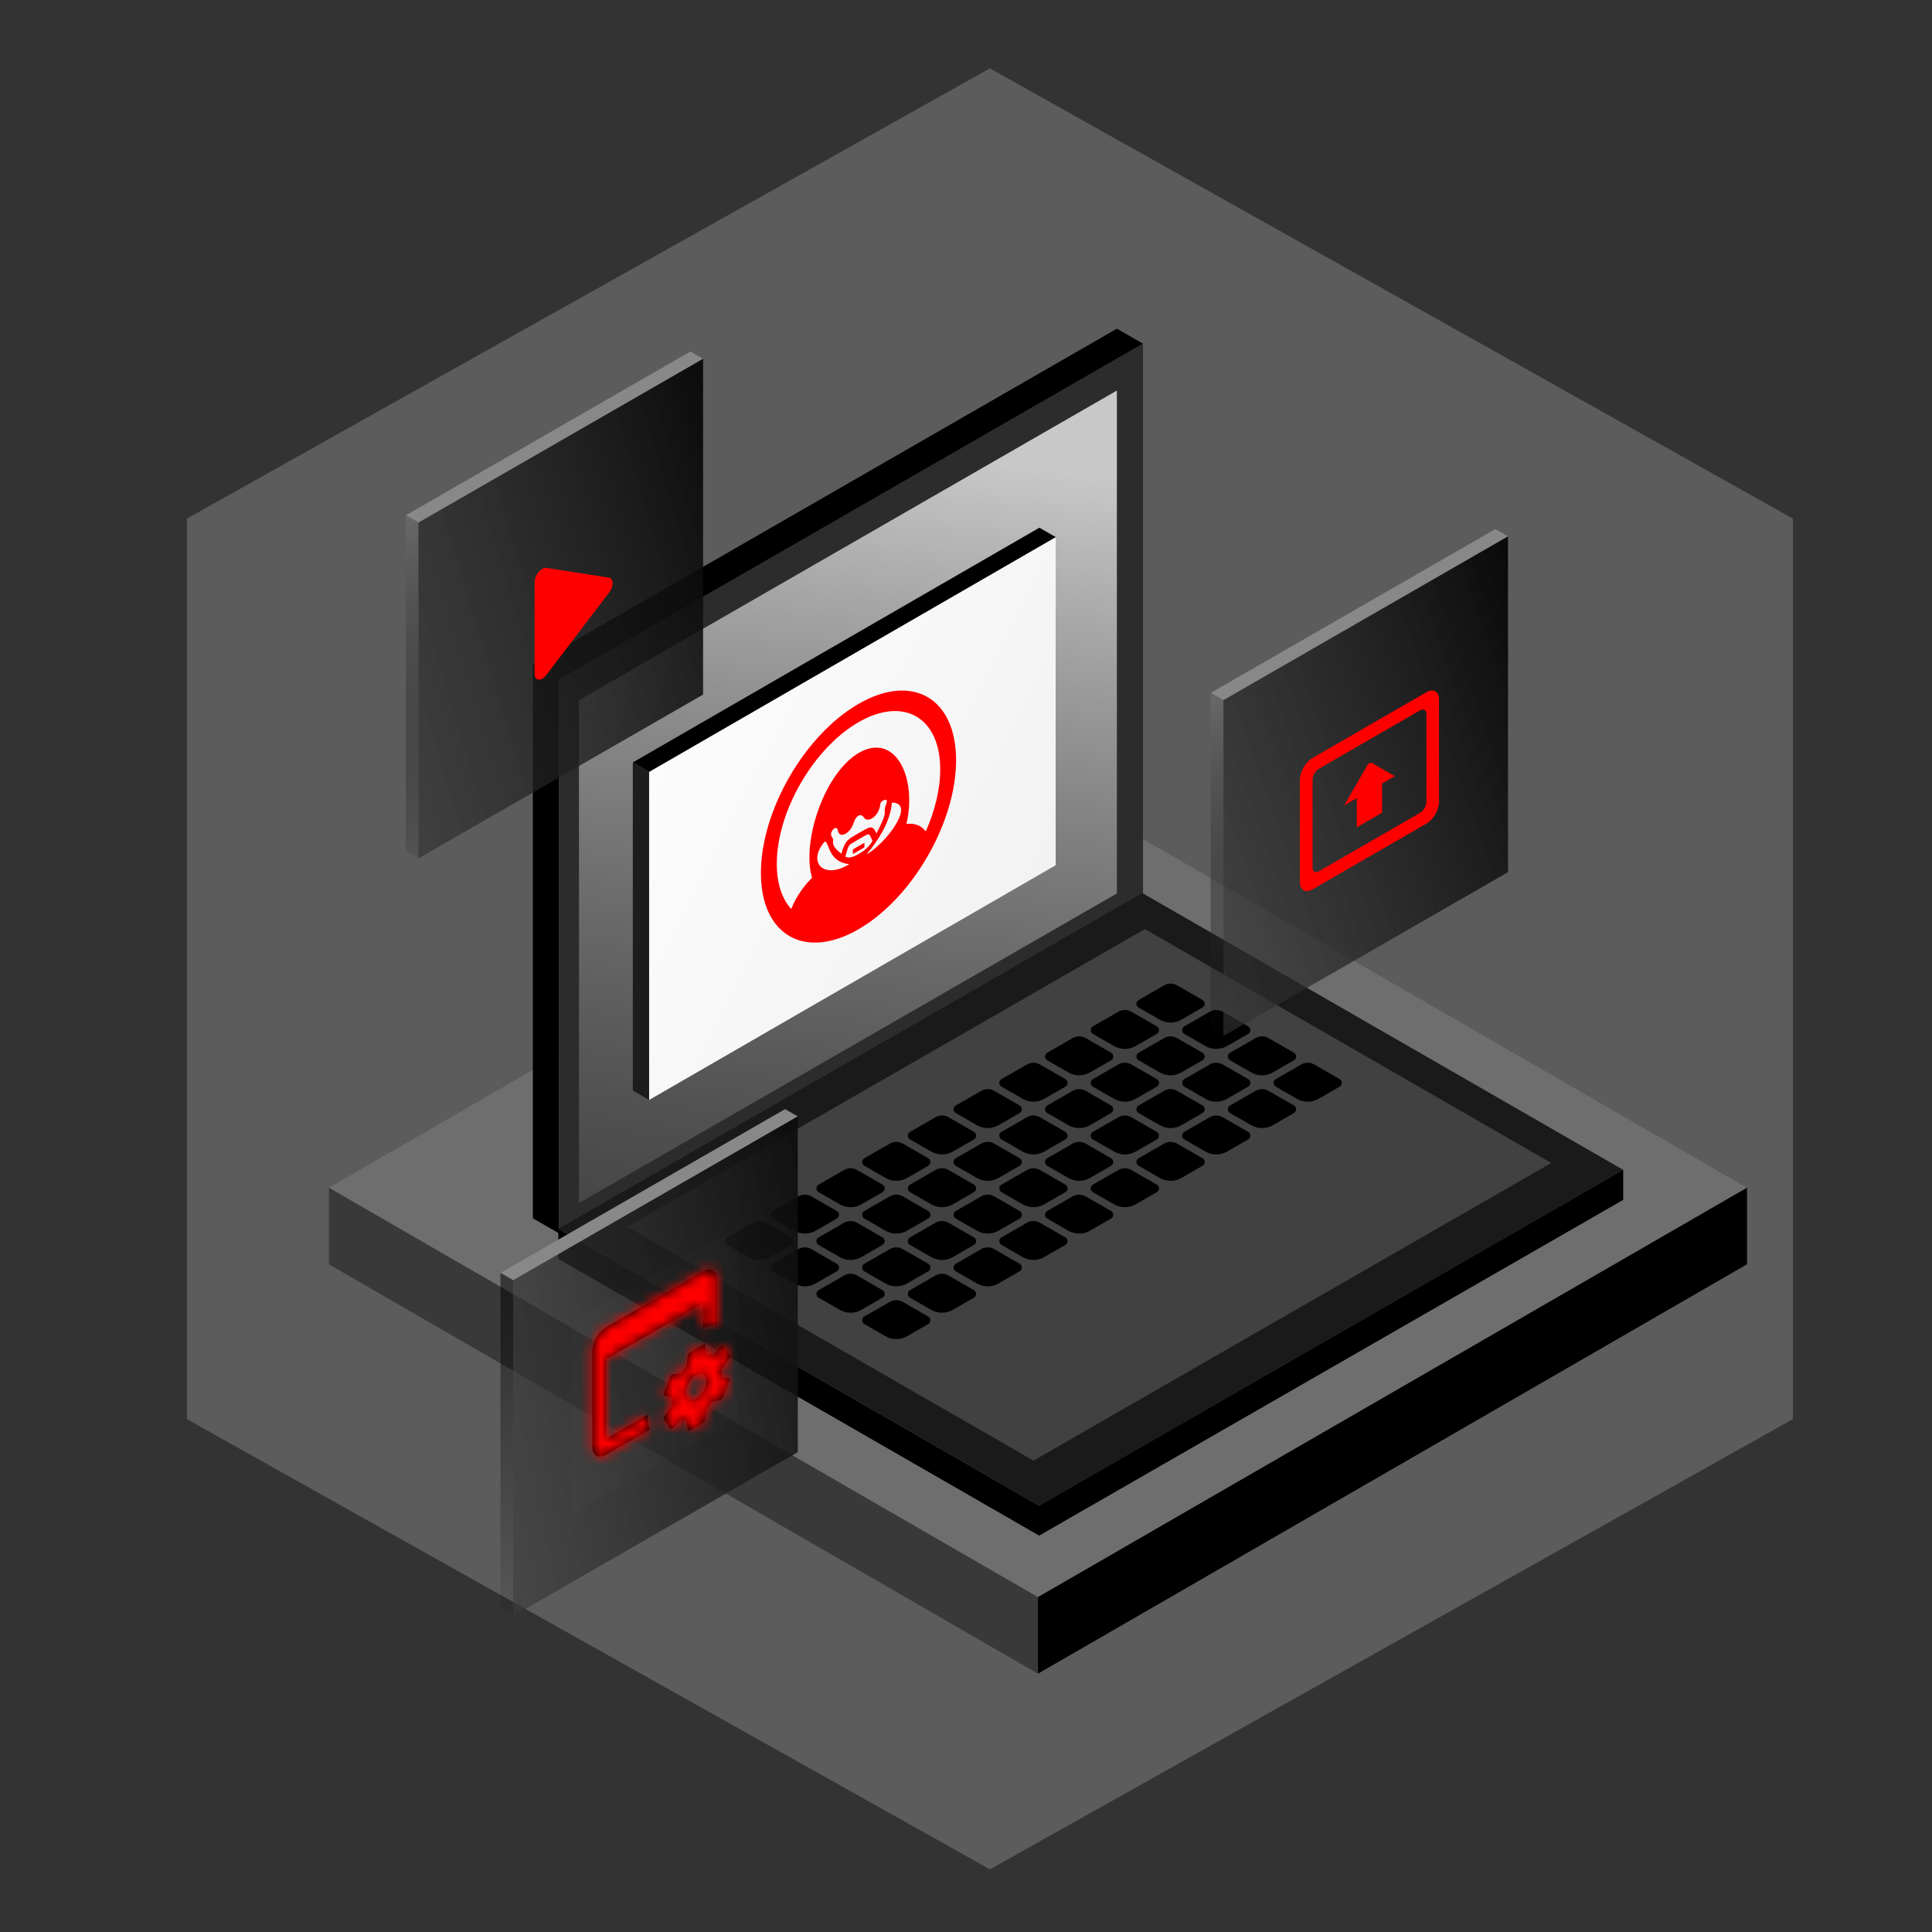 <svg width="188" height="188" viewBox="0 0 188 188" fill="none" xmlns="http://www.w3.org/2000/svg">
<rect x="0" y="0" width="188" height="188" fill="#333333" stroke="none"/>
<path d="M96.327 6.651L174.468 50.465V138.091L96.327 181.904L18.185 138.091V50.465L96.327 6.651Z" fill="white" fill-opacity="0.2"/>
<path d="M169.993 115.579L100.996 155.414L32 115.579L100.996 75.744L169.993 115.579Z" fill="#6E6E6E"/>
<path d="M101.004 155.415L32.008 115.58V123.032L101.004 162.867V155.415Z" fill="#393939"/>
<path d="M101.004 155.409L170 115.574V123.026L101.004 162.861V155.409Z" fill="black"/>
<rect width="65.54" height="2.937" transform="matrix(0.867 -0.499 -0.867 -0.499 54.408 66.152)" fill="black"/>
<rect width="39.615" height="4.284" transform="matrix(0.867 -0.499 -0.867 -0.499 70.422 63.539)" fill="#A2A2A2"/>
<rect width="39.615" height="4.284" transform="matrix(0.867 -0.499 -0.867 -0.499 70.422 63.539)" fill="#A2A2A2"/>
<rect width="39.615" height="4.284" transform="matrix(0.867 -0.499 -0.867 -0.499 70.422 63.539)" fill="#A2A2A2"/>
<rect width="39.615" height="4.284" transform="matrix(0.867 -0.499 -0.867 -0.499 70.422 63.539)" fill="#A2A2A2"/>
<rect width="53.865" height="2.924" transform="matrix(4.38581e-08 -1 0.867 0.499 51.85 118.55)" fill="black"/>
<rect width="65.556" height="53.841" transform="matrix(0.867 -0.499 0 1 54.386 66.149)" fill="#2C2C2C"/>
<rect width="60.373" height="48.936" transform="matrix(0.867 -0.499 0 1 56.339 68.13)" fill="url(#paint0_linear_71_2303)"/>
<rect width="65.457" height="2.933" transform="matrix(0.868 -0.499 1.60413e-07 0.999 101.136 146.488)" fill="black"/>
<rect width="39.565" height="4.278" transform="matrix(0.868 -0.499 1.60413e-07 0.999 111.415 133.972)" fill="#A2A2A2"/>
<rect width="39.565" height="4.278" transform="matrix(0.868 -0.499 1.60413e-07 0.999 111.415 133.972)" fill="#A2A2A2"/>
<rect width="39.565" height="4.278" transform="matrix(0.868 -0.499 1.60413e-07 0.999 111.415 133.972)" fill="#A2A2A2"/>
<rect width="39.565" height="4.278" transform="matrix(0.868 -0.499 1.60413e-07 0.999 111.415 133.972)" fill="#A2A2A2"/>
<rect width="54" height="2.92" transform="matrix(0.867 0.499 -1.08751e-07 -0.999 54.327 122.497)" fill="black"/>
<rect width="65.474" height="53.977" transform="matrix(0.868 -0.499 -0.867 -0.499 101.124 146.51)" fill="#1A1A1A"/>
<rect width="58.045" height="45.606" transform="matrix(0.868 -0.499 -0.867 -0.499 100.568 142.131)" fill="#414141"/>
<path d="M72.818 122.324C73.47 122.699 74.272 122.699 74.925 122.324L76.981 121.141C77.263 120.978 77.263 120.571 76.981 120.408L74.503 118.983C74.112 118.757 73.63 118.757 73.239 118.983L70.762 120.408C70.479 120.571 70.479 120.978 70.762 121.141L72.818 122.324Z" fill="black"/>
<path d="M95.062 109.489C95.714 109.865 96.516 109.865 97.169 109.489L99.225 108.306C99.507 108.144 99.507 107.736 99.225 107.574L96.747 106.148C96.356 105.923 95.874 105.923 95.483 106.148L93.006 107.574C92.723 107.736 92.723 108.144 93.006 108.306L95.062 109.489Z" fill="black"/>
<path d="M81.715 117.19C82.368 117.565 83.17 117.565 83.822 117.19L85.878 116.007C86.161 115.844 86.161 115.437 85.878 115.274L83.401 113.849C83.01 113.624 82.528 113.624 82.137 113.849L79.659 115.274C79.377 115.437 79.377 115.844 79.659 116.007L81.715 117.19Z" fill="black"/>
<path d="M103.959 104.356C104.611 104.731 105.414 104.731 106.066 104.356L108.122 103.173C108.404 103.01 108.404 102.603 108.122 102.44L105.645 101.015C105.253 100.789 104.772 100.789 104.38 101.015L101.903 102.44C101.621 102.603 101.621 103.01 101.903 103.173L103.959 104.356Z" fill="black"/>
<path d="M77.265 119.757C77.917 120.132 78.719 120.132 79.372 119.757L81.428 118.574C81.71 118.411 81.71 118.004 81.428 117.841L78.95 116.416C78.559 116.191 78.077 116.191 77.686 116.416L75.209 117.841C74.926 118.004 74.926 118.411 75.209 118.574L77.265 119.757Z" fill="black"/>
<path d="M99.509 106.923C100.161 107.298 100.964 107.298 101.616 106.923L103.672 105.74C103.954 105.577 103.954 105.17 103.672 105.007L101.194 103.582C100.803 103.357 100.322 103.357 99.93 103.582L97.453 105.007C97.17 105.17 97.17 105.577 97.453 105.74L99.509 106.923Z" fill="black"/>
<path d="M86.164 114.623C86.816 114.998 87.619 114.998 88.271 114.623L90.327 113.44C90.609 113.278 90.609 112.87 90.327 112.708L87.849 111.282C87.458 111.057 86.977 111.057 86.585 111.282L84.108 112.708C83.825 112.87 83.825 113.278 84.108 113.44L86.164 114.623Z" fill="black"/>
<path d="M108.404 101.789C109.056 102.164 109.859 102.164 110.511 101.789L112.567 100.606C112.849 100.443 112.849 100.036 112.567 99.874L110.09 98.448C109.698 98.223 109.217 98.223 108.825 98.448L106.348 99.874C106.066 100.036 106.066 100.443 106.348 100.606L108.404 101.789Z" fill="black"/>
<path d="M90.613 112.056C91.265 112.431 92.067 112.431 92.72 112.056L94.776 110.873C95.058 110.711 95.058 110.303 94.776 110.141L92.298 108.715C91.907 108.49 91.425 108.49 91.034 108.715L88.556 110.141C88.274 110.303 88.274 110.711 88.556 110.873L90.613 112.056Z" fill="black"/>
<path d="M112.853 99.222C113.505 99.597 114.308 99.597 114.96 99.222L117.016 98.039C117.298 97.877 117.298 97.469 117.016 97.307L114.539 95.881C114.147 95.656 113.666 95.656 113.274 95.881L110.797 97.307C110.515 97.469 110.515 97.877 110.797 98.039L112.853 99.222Z" fill="black"/>
<path d="M81.713 127.457C82.366 127.833 83.168 127.833 83.82 127.457L85.876 126.274C86.159 126.112 86.159 125.704 85.876 125.542L83.399 124.116C83.008 123.891 82.526 123.891 82.135 124.116L79.657 125.542C79.375 125.704 79.375 126.112 79.657 126.274L81.713 127.457Z" fill="black"/>
<path d="M103.956 114.624C104.608 114.999 105.411 114.999 106.063 114.624L108.119 113.44C108.401 113.278 108.401 112.871 108.119 112.708L105.642 111.283C105.25 111.057 104.769 111.057 104.377 111.283L101.9 112.708C101.618 112.871 101.618 113.278 101.9 113.44L103.956 114.624Z" fill="black"/>
<path d="M90.611 122.324C91.263 122.699 92.066 122.699 92.718 122.324L94.774 121.141C95.056 120.978 95.056 120.571 94.774 120.408L92.297 118.983C91.905 118.758 91.424 118.758 91.032 118.983L88.555 120.408C88.273 120.571 88.273 120.978 88.555 121.141L90.611 122.324Z" fill="black"/>
<path d="M112.851 109.49C113.504 109.865 114.306 109.865 114.958 109.49L117.014 108.307C117.297 108.144 117.297 107.737 117.014 107.574L114.537 106.149C114.146 105.923 113.664 105.923 113.273 106.149L110.795 107.574C110.513 107.737 110.513 108.144 110.795 108.307L112.851 109.49Z" fill="black"/>
<path d="M86.161 124.891C86.813 125.266 87.615 125.266 88.268 124.891L90.324 123.708C90.606 123.545 90.606 123.138 90.324 122.975L87.846 121.55C87.455 121.325 86.973 121.325 86.582 121.55L84.105 122.975C83.822 123.138 83.822 123.545 84.105 123.708L86.161 124.891Z" fill="black"/>
<path d="M108.404 112.057C109.057 112.432 109.859 112.432 110.511 112.057L112.567 110.874C112.85 110.711 112.85 110.304 112.567 110.141L110.09 108.716C109.699 108.49 109.217 108.49 108.826 108.716L106.348 110.141C106.066 110.304 106.066 110.711 106.348 110.874L108.404 112.057Z" fill="black"/>
<path d="M95.06 119.757C95.712 120.132 96.514 120.132 97.167 119.757L99.223 118.574C99.505 118.411 99.505 118.004 99.223 117.842L96.745 116.416C96.354 116.191 95.872 116.191 95.481 116.416L93.004 117.842C92.721 118.004 92.721 118.411 93.004 118.574L95.06 119.757Z" fill="black"/>
<path d="M117.3 106.923C117.953 107.298 118.755 107.298 119.407 106.923L121.463 105.74C121.746 105.577 121.746 105.17 121.463 105.007L118.986 103.582C118.595 103.357 118.113 103.357 117.722 103.582L115.244 105.007C114.962 105.17 114.962 105.577 115.244 105.74L117.3 106.923Z" fill="black"/>
<path d="M99.509 117.19C100.161 117.565 100.964 117.565 101.616 117.19L103.672 116.007C103.954 115.844 103.954 115.437 103.672 115.275L101.195 113.849C100.803 113.624 100.322 113.624 99.93 113.849L97.453 115.275C97.171 115.437 97.171 115.844 97.453 116.007L99.509 117.19Z" fill="black"/>
<path d="M121.749 104.356C122.401 104.731 123.204 104.731 123.856 104.356L125.912 103.173C126.195 103.01 126.195 102.603 125.912 102.441L123.435 101.015C123.043 100.79 122.562 100.79 122.171 101.015L119.693 102.441C119.411 102.603 119.411 103.01 119.693 103.173L121.749 104.356Z" fill="black"/>
<path d="M77.264 124.89C77.917 125.266 78.719 125.266 79.371 124.89L81.427 123.707C81.71 123.545 81.71 123.137 81.427 122.975L78.95 121.549C78.559 121.324 78.077 121.324 77.686 121.549L75.208 122.975C74.926 123.137 74.926 123.545 75.208 123.707L77.264 124.89Z" fill="black"/>
<path d="M99.507 112.056C100.159 112.432 100.962 112.432 101.614 112.056L103.67 110.873C103.952 110.711 103.952 110.303 103.67 110.141L101.193 108.715C100.801 108.49 100.32 108.49 99.928 108.715L97.451 110.141C97.169 110.303 97.169 110.711 97.451 110.873L99.507 112.056Z" fill="black"/>
<path d="M86.162 119.757C86.815 120.132 87.617 120.132 88.269 119.757L90.325 118.573C90.608 118.411 90.608 118.004 90.325 117.841L87.848 116.416C87.457 116.19 86.975 116.19 86.584 116.416L84.106 117.841C83.824 118.004 83.824 118.411 84.106 118.573L86.162 119.757Z" fill="black"/>
<path d="M108.403 106.923C109.055 107.298 109.858 107.298 110.51 106.923L112.566 105.739C112.848 105.577 112.848 105.17 112.566 105.007L110.088 103.582C109.697 103.356 109.215 103.356 108.824 103.582L106.347 105.007C106.064 105.17 106.064 105.577 106.347 105.739L108.403 106.923Z" fill="black"/>
<path d="M81.711 122.324C82.364 122.699 83.166 122.699 83.819 122.324L85.874 121.141C86.157 120.978 86.157 120.571 85.874 120.408L83.397 118.983C83.006 118.758 82.524 118.758 82.133 118.983L79.655 120.408C79.373 120.571 79.373 120.978 79.655 121.141L81.711 122.324Z" fill="black"/>
<path d="M103.957 109.489C104.609 109.865 105.412 109.865 106.064 109.489L108.12 108.306C108.403 108.144 108.403 107.736 108.12 107.574L105.643 106.148C105.251 105.923 104.77 105.923 104.379 106.148L101.901 107.574C101.619 107.736 101.619 108.144 101.901 108.306L103.957 109.489Z" fill="black"/>
<path d="M90.611 117.19C91.263 117.565 92.065 117.565 92.718 117.19L94.774 116.007C95.056 115.844 95.056 115.437 94.774 115.274L92.296 113.849C91.905 113.624 91.423 113.624 91.032 113.849L88.555 115.274C88.272 115.437 88.272 115.844 88.555 116.007L90.611 117.19Z" fill="black"/>
<path d="M112.851 104.356C113.504 104.731 114.306 104.731 114.958 104.356L117.014 103.173C117.297 103.01 117.297 102.603 117.014 102.441L114.537 101.015C114.146 100.79 113.664 100.79 113.273 101.015L110.795 102.441C110.513 102.603 110.513 103.01 110.795 103.173L112.851 104.356Z" fill="black"/>
<path d="M95.06 114.623C95.712 114.998 96.514 114.998 97.167 114.623L99.223 113.44C99.505 113.277 99.505 112.87 99.223 112.708L96.745 111.282C96.354 111.057 95.872 111.057 95.481 111.282L93.004 112.708C92.721 112.87 92.721 113.277 93.004 113.44L95.06 114.623Z" fill="black"/>
<path d="M117.3 101.789C117.952 102.164 118.755 102.164 119.407 101.789L121.463 100.606C121.746 100.443 121.746 100.036 121.463 99.873L118.986 98.448C118.594 98.223 118.113 98.223 117.722 98.448L115.244 99.873C114.962 100.036 114.962 100.443 115.244 100.606L117.3 101.789Z" fill="black"/>
<path d="M86.161 130.024C86.813 130.4 87.615 130.4 88.268 130.024L90.324 128.841C90.606 128.679 90.606 128.271 90.324 128.109L87.846 126.683C87.455 126.458 86.973 126.458 86.582 126.683L84.105 128.109C83.822 128.271 83.822 128.679 84.105 128.841L86.161 130.024Z" fill="black"/>
<path d="M108.403 117.19C109.055 117.565 109.858 117.565 110.51 117.19L112.566 116.007C112.848 115.844 112.848 115.437 112.566 115.275L110.089 113.849C109.697 113.624 109.216 113.624 108.824 113.849L106.347 115.275C106.065 115.437 106.065 115.844 106.347 116.007L108.403 117.19Z" fill="black"/>
<path d="M95.058 124.89C95.71 125.266 96.513 125.266 97.165 124.89L99.221 123.707C99.503 123.545 99.503 123.137 99.221 122.975L96.744 121.549C96.352 121.324 95.871 121.324 95.479 121.549L93.002 122.975C92.72 123.137 92.72 123.545 93.002 123.707L95.058 124.89Z" fill="black"/>
<path d="M117.299 112.056C117.951 112.431 118.754 112.431 119.406 112.056L121.462 110.873C121.744 110.711 121.744 110.303 121.462 110.141L118.984 108.715C118.593 108.49 118.111 108.49 117.72 108.715L115.243 110.141C114.96 110.303 114.96 110.711 115.243 110.873L117.299 112.056Z" fill="black"/>
<path d="M90.608 127.458C91.26 127.833 92.063 127.833 92.715 127.458L94.771 126.274C95.053 126.112 95.053 125.705 94.771 125.542L92.294 124.117C91.902 123.891 91.421 123.891 91.029 124.117L88.552 125.542C88.27 125.705 88.27 126.112 88.552 126.274L90.608 127.458Z" fill="black"/>
<path d="M112.853 114.623C113.505 114.999 114.308 114.999 114.96 114.623L117.016 113.44C117.299 113.278 117.299 112.87 117.016 112.708L114.539 111.282C114.147 111.057 113.666 111.057 113.275 111.282L110.797 112.708C110.515 112.87 110.515 113.278 110.797 113.44L112.853 114.623Z" fill="black"/>
<path d="M99.505 122.324C100.157 122.699 100.96 122.699 101.612 122.324L103.668 121.14C103.951 120.978 103.951 120.571 103.668 120.408L101.191 118.983C100.8 118.757 100.318 118.757 99.927 118.983L97.449 120.408C97.167 120.571 97.167 120.978 97.449 121.14L99.505 122.324Z" fill="black"/>
<path d="M121.748 109.489C122.4 109.865 123.203 109.865 123.855 109.489L125.911 108.306C126.193 108.144 126.193 107.736 125.911 107.574L123.433 106.148C123.042 105.923 122.56 105.923 122.169 106.148L119.692 107.574C119.409 107.736 119.409 108.144 119.692 108.306L121.748 109.489Z" fill="black"/>
<path d="M103.956 119.757C104.608 120.132 105.411 120.132 106.063 119.757L108.119 118.574C108.401 118.411 108.401 118.004 108.119 117.841L105.642 116.416C105.25 116.19 104.769 116.19 104.377 116.416L101.9 117.841C101.618 118.004 101.618 118.411 101.9 118.574L103.956 119.757Z" fill="black"/>
<path d="M126.197 106.923C126.849 107.298 127.651 107.298 128.304 106.923L130.36 105.74C130.642 105.577 130.642 105.17 130.36 105.007L127.882 103.582C127.491 103.357 127.009 103.357 126.618 103.582L124.141 105.007C123.858 105.17 123.858 105.577 124.141 105.74L126.197 106.923Z" fill="black"/>
<path d="M63.158 75.11L102.724 52.266L102.724 84.196L63.158 107.039L63.158 75.11Z" fill="url(#paint1_linear_71_2303)"/>
<path d="M83.54 68.495C88.785 65.467 93.036 67.922 93.036 73.978C93.036 80.034 88.785 87.398 83.54 90.426C78.295 93.454 74.043 90.999 74.043 84.943C74.043 78.887 78.295 71.523 83.54 68.495V68.495ZM88.204 80.176C89.001 80.071 89.655 80.338 90.087 80.895C90.973 78.902 91.492 76.806 91.492 74.869C91.492 69.797 87.932 67.742 83.54 70.278C79.148 72.814 75.588 78.98 75.588 84.052C75.588 85.986 76.106 87.481 76.99 88.45C77.447 87.333 78.156 86.256 79.025 85.414C78.874 84.935 78.79 84.377 78.767 83.766C78.712 82.249 79.037 80.406 79.684 78.651C81.663 73.28 85.58 71.076 87.548 74.144C88.197 75.156 88.526 76.623 88.47 78.202C88.447 78.849 88.36 79.515 88.204 80.176V80.176ZM82.995 82.654L84.115 82.007L84.115 82.456L82.995 83.102L82.995 82.654ZM81.872 83.079C81.942 82.828 82.025 82.553 82.138 82.306C82.329 81.889 82.548 81.681 82.86 81.485C83.302 81.208 83.854 80.889 84.296 80.657C84.609 80.492 84.827 80.447 85.018 80.643C85.131 80.76 85.214 80.939 85.284 81.109C85.495 80.683 86.126 79.501 86.097 79.06C86.09 78.954 86.082 78.832 86.117 78.618C86.16 78.35 86.572 77.617 85.984 77.878C85.715 77.997 85.685 78.082 85.638 78.406C85.489 79.437 84.439 80.127 84.066 79.557C83.771 79.106 83.299 79.309 83.037 80.154C82.76 81.048 81.68 81.714 81.518 80.784C81.414 80.186 80.662 80.962 80.923 81.396C81.055 81.615 81.084 81.555 81.059 81.969C81.031 82.443 81.662 82.896 81.872 83.079V83.079ZM84.896 81.841C84.825 81.649 84.722 81.359 84.599 81.233C84.509 81.139 84.419 81.188 84.274 81.264C84.048 81.383 83.108 81.926 82.883 82.068C82.737 82.159 82.647 82.215 82.557 82.412C82.434 82.681 82.331 83.089 82.26 83.363C82.617 83.559 83.084 83.373 83.578 83.088C84.072 82.802 84.539 82.449 84.896 81.841V81.841ZM80.291 81.887C80.267 81.879 80.203 81.946 80.126 82.043C78.614 83.966 80.175 85.594 82.636 84.097C80.57 83.842 80.718 82.031 80.291 81.887V81.887ZM86.789 78.136C86.733 78.22 86.857 80.119 84.321 83.14C86.085 82.176 89.069 78.348 86.954 78.101C86.877 78.092 86.813 78.1 86.789 78.136Z" fill="#FF0000"/>
<path d="M63.162 75.106L63.162 107.036L61.577 106.12L61.577 74.191L63.162 75.106Z" fill="#1D1D1D"/>
<path d="M63.164 75.108L102.73 52.265L101.144 51.349L61.579 74.192L63.164 75.108Z" fill="black"/>
<rect width="31.935" height="1.431" transform="matrix(0.867 -0.499 -0.867 -0.499 40.733 50.856)" fill="#888888"/>
<rect width="32.658" height="1.425" transform="matrix(4.38581e-08 -1 0.867 0.499 39.487 82.799)" fill="url(#paint2_linear_71_2303)"/>
<rect width="31.943" height="32.673" transform="matrix(0.867 -0.499 0 1 40.721 50.855)" fill="url(#paint3_linear_71_2303)"/>
<path d="M52.023 56.652L52.023 65.602C52.023 66.284 52.673 66.323 53.175 65.662L59.265 57.671C59.728 57.066 59.728 56.289 59.265 56.211L53.175 55.261C52.673 55.179 52.023 55.969 52.023 56.652Z" fill="#FF0000"/>
<rect width="31.935" height="1.431" transform="matrix(0.867 -0.499 -0.867 -0.499 119.06 68.135)" fill="#888888"/>
<rect width="32.658" height="1.425" transform="matrix(4.38581e-08 -1 0.867 0.499 117.814 100.077)" fill="url(#paint4_linear_71_2303)"/>
<rect width="31.943" height="32.673" transform="matrix(0.867 -0.499 0 1 119.049 68.133)" fill="url(#paint5_linear_71_2303)"/>
<g clip-path="url(#clip0_71_2303)">
<path d="M138.797 67.361L127.723 73.754C127.04 74.149 126.492 75.097 126.492 75.885L126.492 85.831C126.492 86.62 127.04 86.936 127.723 86.541L138.797 80.148C139.48 79.754 140.027 78.805 140.027 78.017L140.027 68.071C140.027 67.283 139.48 66.966 138.797 67.361ZM138.182 79.097L128.338 84.78C128 84.975 127.723 84.815 127.723 84.424L127.723 75.871C127.723 75.481 128 75.001 128.338 74.806L138.182 69.123C138.52 68.927 138.797 69.087 138.797 69.478L138.797 78.031C138.797 78.422 138.52 78.901 138.182 79.097ZM132.029 77.662L130.799 78.372L133.045 74.483C133.168 74.269 133.358 74.159 133.481 74.23L135.721 75.53L134.49 76.241L134.49 79.082L132.029 80.503L132.029 77.662Z" fill="#FF0000"/>
</g>
<rect width="31.935" height="1.431" transform="matrix(0.867 -0.499 -0.867 -0.499 49.948 124.576)" fill="#888888"/>
<rect width="32.658" height="1.425" transform="matrix(4.38581e-08 -1 0.867 0.499 48.702 156.519)" fill="url(#paint6_linear_71_2303)"/>
<rect width="31.943" height="32.673" transform="matrix(0.867 -0.499 0 1 49.937 124.575)" fill="url(#paint7_linear_71_2303)"/>
<rect width="18.658" height="18.612" transform="matrix(0.867 -0.499 0 1 55.613 128.759)" fill="#D8D8D8" fill-opacity="0.01"/>
<path fill-rule="evenodd" clip-rule="evenodd" d="M58.982 141.555L63.221 139.116C63.1 138.697 63.026 138.22 63.026 137.677L58.982 140.004V132.249L68.416 126.821V129.209C68.895 129.011 69.346 128.915 69.764 128.899V124.494C69.764 123.641 69.164 123.288 68.416 123.719L58.982 129.147C58.241 129.574 57.635 130.613 57.635 131.474V140.779C57.635 141.632 58.234 141.985 58.982 141.555ZM70.236 133.994V133.218L70.977 132.172C71.044 132.055 71.112 131.939 71.044 131.9L70.37 130.97C70.37 130.892 70.236 130.97 70.168 131.008L69.359 131.861C69.157 131.823 68.955 131.784 68.753 131.823L68.618 130.892C68.618 130.814 68.551 130.776 68.484 130.814L67.136 131.59C67.001 131.667 66.934 131.784 66.934 131.861L66.799 132.947C66.698 133.083 66.614 133.189 66.529 133.296C66.445 133.403 66.361 133.509 66.26 133.645L65.451 133.723C65.384 133.761 65.317 133.8 65.249 133.916L64.575 135.622C64.575 135.7 64.575 135.778 64.643 135.816L65.384 136.01V136.786L64.643 137.833C64.575 137.949 64.508 138.065 64.575 138.104L65.249 139.035C65.317 139.073 65.384 139.035 65.451 138.996L66.26 138.143C66.395 138.22 66.597 138.259 66.799 138.22L66.934 139.151C67.001 139.19 67.068 139.228 67.136 139.19L68.484 138.414C68.551 138.375 68.618 138.259 68.618 138.182L68.753 137.096C68.854 136.96 68.938 136.854 69.023 136.747C69.107 136.64 69.191 136.534 69.292 136.398L70.101 136.243C70.168 136.204 70.236 136.165 70.303 136.049L70.977 134.343C71.044 134.227 71.044 134.149 70.977 134.188L70.236 133.994ZM67.742 136.127C67.203 136.437 66.732 136.165 66.732 135.545C66.732 134.925 67.203 134.11 67.742 133.8C68.281 133.49 68.753 133.761 68.753 134.382C68.753 135.002 68.281 135.816 67.742 136.127Z" fill="black"/>
<mask id="mask0_71_2303" style="mask-type:luminance" maskUnits="userSpaceOnUse" x="57" y="123" width="15" height="19">
<path fill-rule="evenodd" clip-rule="evenodd" d="M58.982 141.555L63.221 139.116C63.1 138.697 63.026 138.22 63.026 137.677L58.982 140.004V132.249L68.416 126.821V129.209C68.895 129.011 69.346 128.915 69.764 128.899V124.494C69.764 123.641 69.164 123.288 68.416 123.719L58.982 129.147C58.241 129.574 57.635 130.613 57.635 131.474V140.779C57.635 141.632 58.234 141.985 58.982 141.555ZM70.236 133.994V133.218L70.977 132.172C71.044 132.055 71.112 131.939 71.044 131.9L70.37 130.97C70.37 130.892 70.236 130.97 70.168 131.008L69.359 131.861C69.157 131.823 68.955 131.784 68.753 131.823L68.618 130.892C68.618 130.814 68.551 130.776 68.484 130.814L67.136 131.59C67.001 131.667 66.934 131.784 66.934 131.861L66.799 132.947C66.698 133.083 66.614 133.189 66.529 133.296C66.445 133.403 66.361 133.509 66.26 133.645L65.451 133.723C65.384 133.761 65.317 133.8 65.249 133.916L64.575 135.622C64.575 135.7 64.575 135.778 64.643 135.816L65.384 136.01V136.786L64.643 137.833C64.575 137.949 64.508 138.065 64.575 138.104L65.249 139.035C65.317 139.073 65.384 139.035 65.451 138.996L66.26 138.143C66.395 138.22 66.597 138.259 66.799 138.22L66.934 139.151C67.001 139.19 67.068 139.228 67.136 139.19L68.484 138.414C68.551 138.375 68.618 138.259 68.618 138.182L68.753 137.096C68.854 136.96 68.938 136.854 69.023 136.747C69.107 136.64 69.191 136.534 69.292 136.398L70.101 136.243C70.168 136.204 70.236 136.165 70.303 136.049L70.977 134.343C71.044 134.227 71.044 134.149 70.977 134.188L70.236 133.994ZM67.742 136.127C67.203 136.437 66.732 136.165 66.732 135.545C66.732 134.925 67.203 134.11 67.742 133.8C68.281 133.49 68.753 133.761 68.753 134.382C68.753 135.002 68.281 135.816 67.742 136.127Z" fill="white"/>
</mask>
<g mask="url(#mask0_71_2303)">
<rect width="18.658" height="18.612" transform="matrix(0.867 -0.499 0 1 55.613 128.759)" fill="#FF0000"/>
</g>
<defs>
<linearGradient id="paint0_linear_71_2303" x1="74.837" y1="-9" x2="-5.211" y2="120.128" gradientUnits="userSpaceOnUse">
<stop offset="0.149" stop-color="#C8C8C8"/>
<stop offset="1" stop-opacity="0"/>
</linearGradient>
<linearGradient id="paint1_linear_71_2303" x1="56.916" y1="59.696" x2="109.785" y2="87.214" gradientUnits="userSpaceOnUse">
<stop stop-color="white"/>
<stop offset="1" stop-color="#F0F0F0"/>
</linearGradient>
<linearGradient id="paint2_linear_71_2303" x1="31.95" y1="0.186" x2="13.348" y2="18.648" gradientUnits="userSpaceOnUse">
<stop stop-color="#676767"/>
<stop offset="1" stop-opacity="0"/>
</linearGradient>
<linearGradient id="paint3_linear_71_2303" x1="53.249" y1="44.499" x2="-73.667" y2="82.042" gradientUnits="userSpaceOnUse">
<stop offset="0.009"/>
<stop offset="1" stop-color="#888888" stop-opacity="0"/>
</linearGradient>
<linearGradient id="paint4_linear_71_2303" x1="31.95" y1="0.186" x2="13.348" y2="18.648" gradientUnits="userSpaceOnUse">
<stop stop-color="#676767"/>
<stop offset="1" stop-opacity="0"/>
</linearGradient>
<linearGradient id="paint5_linear_71_2303" x1="53.249" y1="44.499" x2="-65.926" y2="84.321" gradientUnits="userSpaceOnUse">
<stop offset="0.009"/>
<stop offset="1" stop-color="#8F8F8F" stop-opacity="0"/>
</linearGradient>
<linearGradient id="paint6_linear_71_2303" x1="67.59" y1="-2.30448e-05" x2="31.124" y2="36.374" gradientUnits="userSpaceOnUse">
<stop/>
<stop offset="1" stop-opacity="0"/>
</linearGradient>
<linearGradient id="paint7_linear_71_2303" x1="53.249" y1="44.499" x2="-75.935" y2="73.59" gradientUnits="userSpaceOnUse">
<stop offset="0.009"/>
<stop offset="1" stop-color="#A4A1A1" stop-opacity="0"/>
</linearGradient>
<clipPath id="clip0_71_2303">
<rect width="17.05" height="17.05" fill="white" transform="matrix(0.866 -0.5 2.20305e-08 1 125.877 72.689)"/>
</clipPath>
</defs>
</svg>
